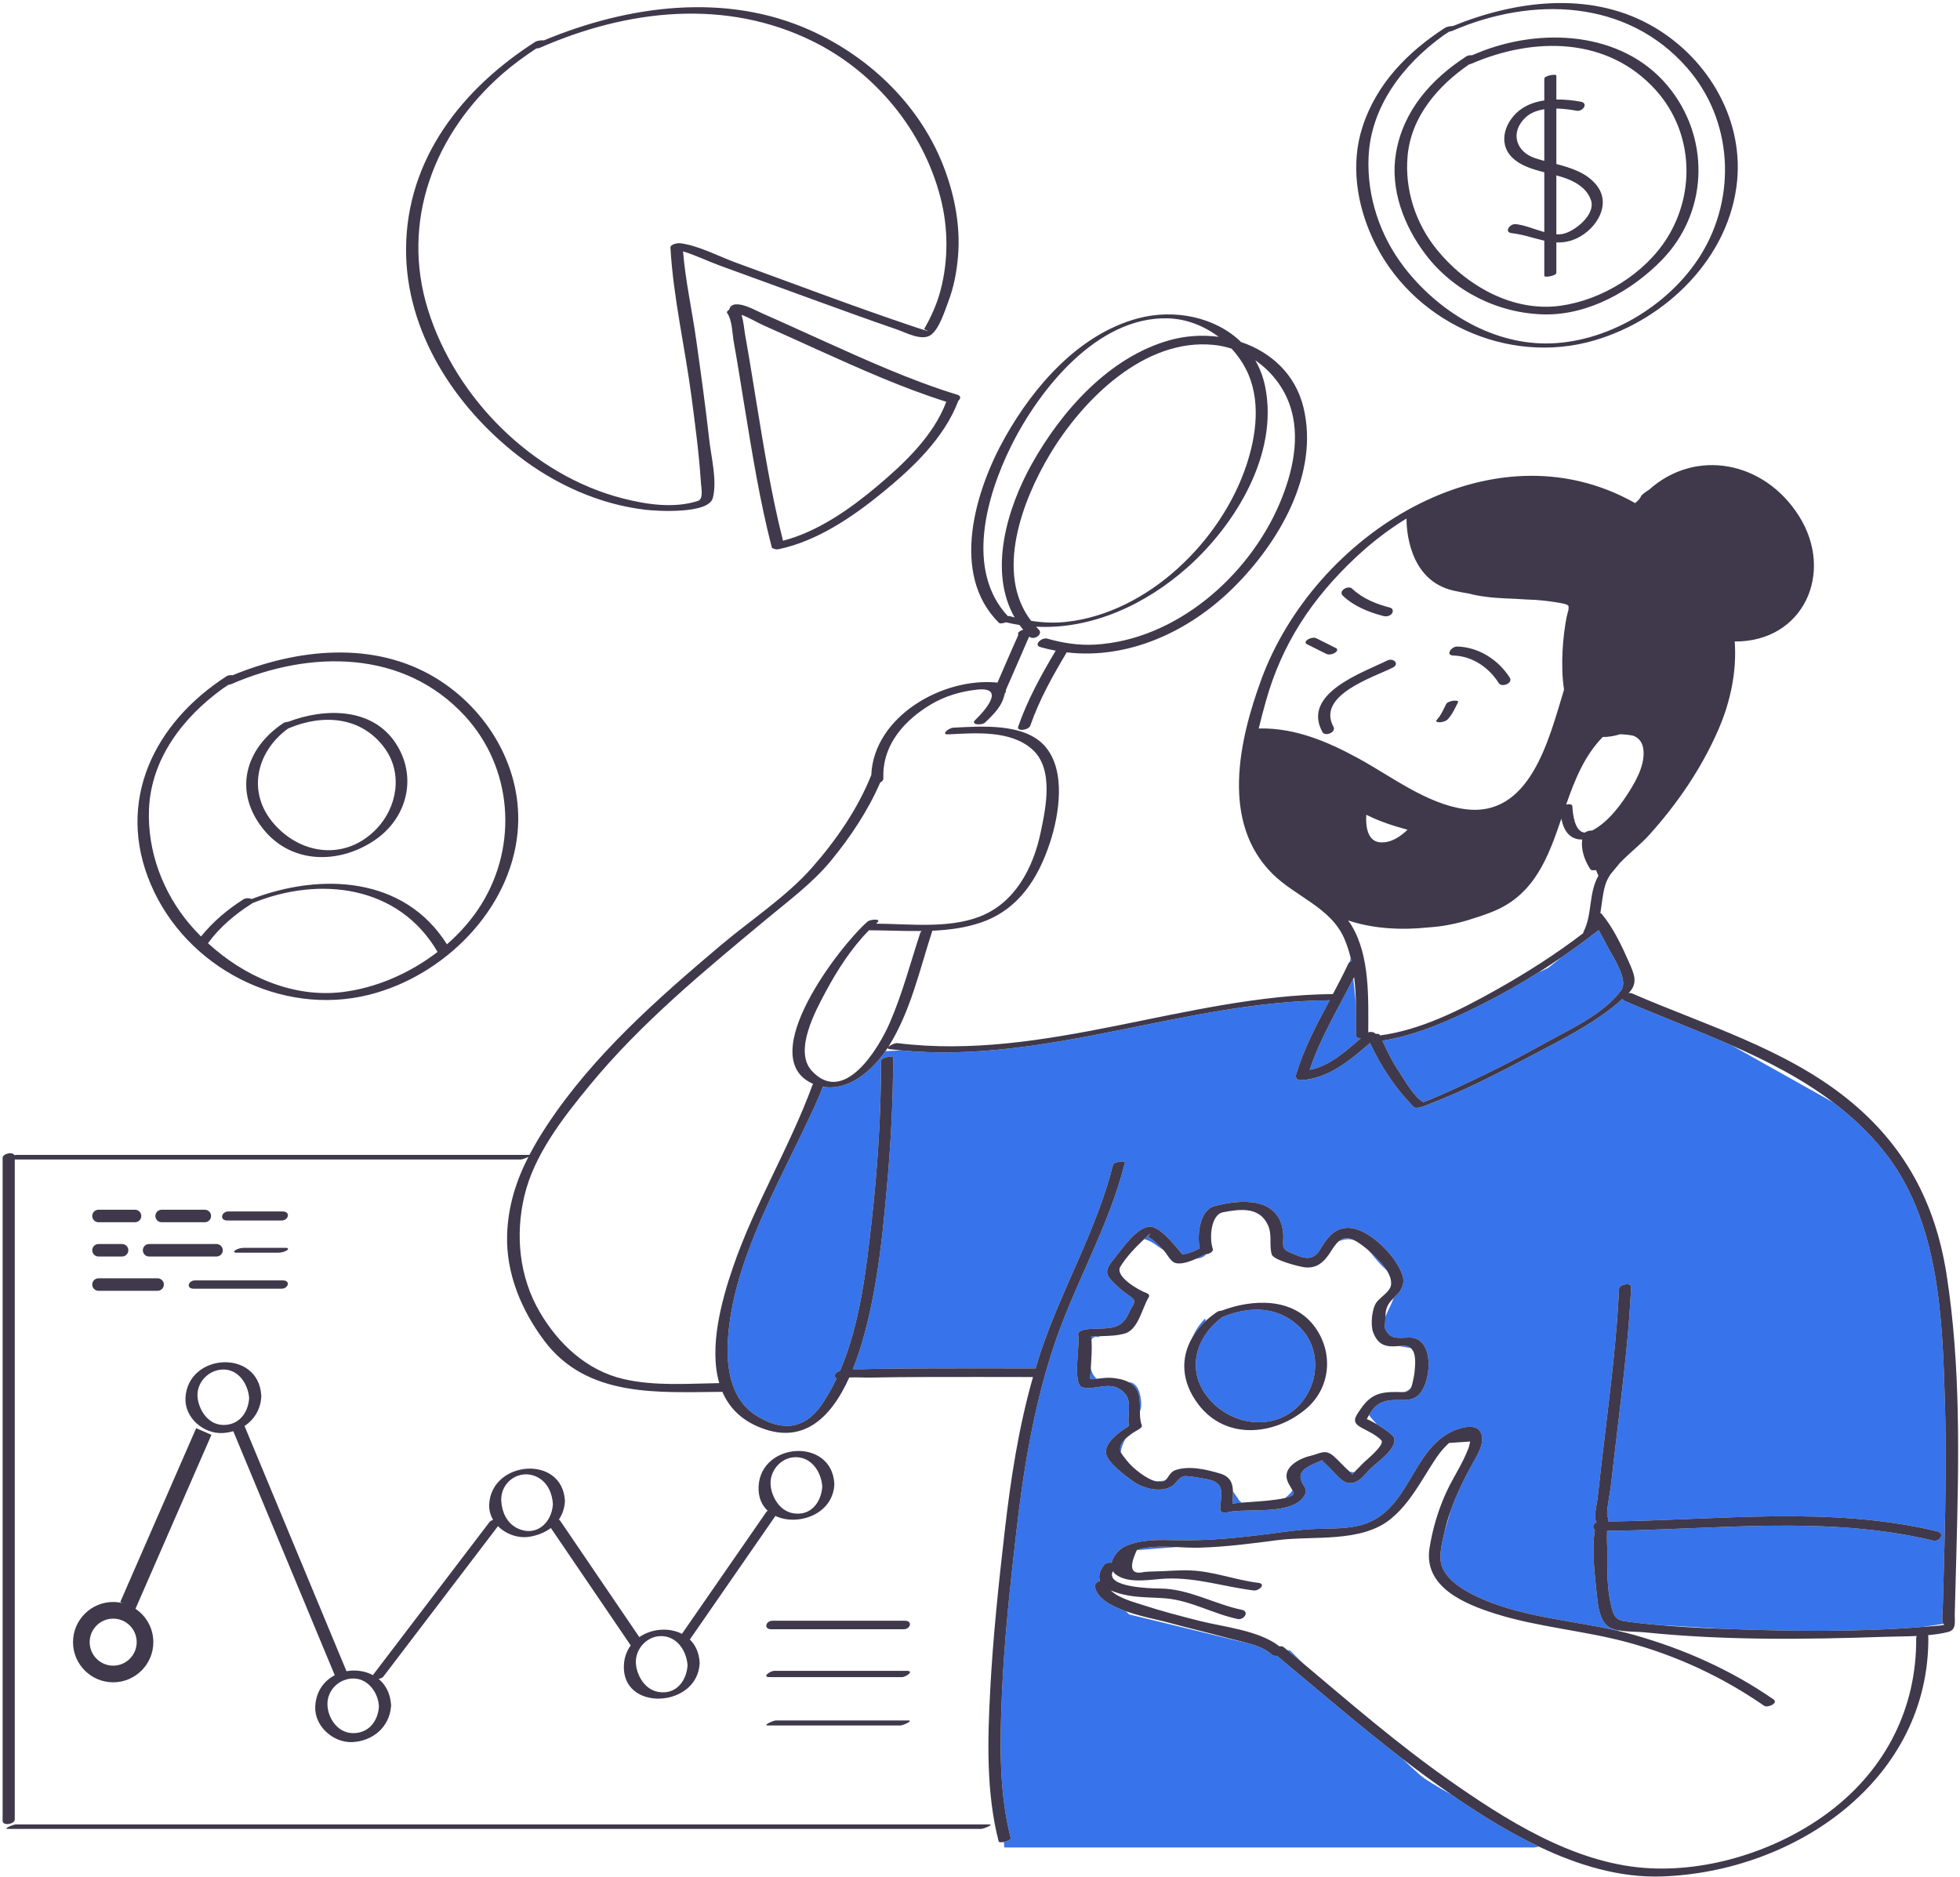 <svg width="471" height="451" viewBox="0 0 471 451" fill="none" xmlns="http://www.w3.org/2000/svg">
<path d="M289.708 317.438C288.404 318.659 287.337 319.992 286.513 321.402C287.189 319.824 288.186 318.289 289.576 316.839C289.612 316.8 289.658 317.069 289.708 317.438ZM307.352 315.667C303.137 314.05 298.368 314.574 293.807 316.468C293.781 316.479 293.754 316.485 293.728 316.494C293.597 316.59 293.476 316.696 293.349 316.795C290.847 318.729 288.973 321.219 288.033 323.947C286.762 327.635 287.177 331.743 289.986 335.44C295.06 342.119 304.565 343.826 310.738 338.992C312.265 337.796 313.592 336.206 314.592 334.185C316.989 329.347 316.486 323.224 312.635 319.22C311.032 317.555 309.248 316.395 307.352 315.667ZM275.886 297.167C276.581 296.33 276.58 296.234 275.884 296.881C275.573 297.169 275.259 297.464 274.943 297.762C276.675 298.101 277.977 299.395 279.486 300.295C278.394 299.152 277.263 297.959 275.886 297.167ZM269.331 348.948C269.436 347.91 269.86 346.843 270.423 345.763C269.463 346.72 268.833 347.839 269.331 348.948ZM341.829 264.894C341.56 264.885 341.53 264.959 341.829 264.894V264.894ZM336.673 323.393C336.469 323.417 336.27 323.438 336.075 323.456C337.051 323.624 338.093 323.719 339.04 323.961C338.524 323.505 337.775 323.263 336.673 323.393ZM342.04 264.837C342.125 264.811 342.214 264.782 342.327 264.739C342.835 264.546 343.34 264.349 343.841 264.14C345.103 263.613 346.358 263.071 347.605 262.509C355.542 258.938 363.366 255.061 370.965 250.819C376.99 247.456 385.485 243.696 389.612 237.9C391.328 235.49 387.706 230.061 386.569 227.958C385.789 226.513 385.013 224.973 384.148 223.501C381.277 225.764 378.31 227.929 375.278 230.006L371.999 232.595C371.999 232.595 371.124 233.001 369.697 233.669C365.293 236.434 360.768 238.999 356.157 241.319C348.604 245.12 340.604 248.701 332.2 250.068C333.362 252.614 334.589 255.154 336.159 257.47C337.51 259.463 339.772 263.638 342.04 264.837ZM273.237 372.371C273.216 372.414 273.201 372.453 273.181 372.495C275.059 372.336 278.901 372.016 282.656 371.743C279.415 371.599 276.11 371.521 273.237 372.371ZM324.585 230.229L324.333 231.174C324.457 231.074 324.597 230.987 324.753 230.921C324.702 230.688 324.642 230.459 324.585 230.229ZM267.466 377.595C267.456 377.579 267.44 377.564 267.43 377.548C267.395 377.616 267.373 377.68 267.347 377.745L267.466 377.595ZM313.361 399.869C311.294 397.86 309.999 396.597 309.999 396.597C309.999 396.597 309.742 396.557 309.318 396.49C310.669 397.612 312.017 398.738 313.361 399.869ZM327.002 249.487C326.412 249.512 325.903 249.329 325.903 248.82C325.904 246.437 325.923 243.954 325.856 241.449L325.207 235.17C321.547 242.405 317.274 249.388 314.716 257.096C319.509 256.129 323.329 252.679 327.002 249.487ZM337.539 334.489C338.2 334.416 338.712 334.167 339.065 333.451C338.917 333.602 338.77 333.743 338.631 333.863C338.353 334.103 337.977 334.307 337.539 334.489ZM297.616 360.304C297.213 359.677 296.767 359.019 296.292 358.366C296.32 359.309 296.227 360.316 296.177 361.314C296.912 361.202 297.657 361.13 298.404 361.068C298.091 360.866 297.819 360.619 297.616 360.304ZM262.134 328.706C262.12 328.956 262.106 329.207 262.096 329.454C262.01 331.558 261.417 331.568 263.515 331.316C263.53 331.315 263.545 331.313 263.56 331.311C262.761 330.688 262.337 329.761 262.134 328.706ZM289.575 301.397C289.006 301.702 288.243 302.102 287.406 302.478C288.423 302.39 289.299 302.059 289.889 301.377C289.784 301.39 289.678 301.398 289.575 301.397ZM262.278 321.94C262.299 321.931 262.321 321.922 262.342 321.913C262.567 321.306 263.272 321.104 263.803 321.317C264.014 321.234 264.227 321.151 264.438 321.068C263.691 321.09 262.944 321.115 262.2 321.172C262.234 321.427 262.257 321.683 262.278 321.94ZM325.343 297.982C323.779 297.226 322.671 297.416 321.661 298.315C322.829 297.789 324.055 297.589 325.343 297.982ZM466.868 386.038C466.843 386.991 466.552 389.464 466.986 390.203C465.787 390.391 464.011 390.659 461.839 390.951C446.03 392.223 429.925 391.999 414.085 391.386C408.466 391.062 402.937 390.738 398.527 390.478C397.729 390.408 396.932 390.341 396.135 390.264C394.219 390.077 392.309 389.84 390.405 389.57C388.069 389.239 387.708 387.976 387.182 385.882C386.161 381.802 386.233 377.385 386.243 373.21C386.247 371.579 386.085 369.642 386.2 367.852C412.294 367.586 438.916 364.039 464.583 370.207C466.079 370.566 467.46 368.441 465.556 367.983C439.679 361.765 412.823 365.325 386.518 365.599C386.51 365.452 386.448 365.337 386.349 365.247C386.542 365.035 386.591 364.805 386.374 364.6C385.777 364.035 386.926 358.551 387.032 357.598C387.585 352.625 388.196 347.659 388.779 342.69C390.083 331.588 391.446 320.451 391.972 309.28C392.029 308.063 389.118 308.65 389.072 309.634C388.509 321.614 386.998 333.555 385.595 345.459C385.011 350.41 384.403 355.359 383.873 360.317C383.772 361.257 382.836 364.939 383.685 365.743C383.688 365.746 383.693 365.747 383.696 365.75C382.821 366.123 382.557 367.188 383.262 367.65C382.454 372.557 383.257 378.621 383.74 383.306C383.983 385.665 384.297 388.836 386.126 390.575C386.763 391.18 387.757 391.532 388.878 391.747L388.842 391.893C377.367 389.251 365.063 388.601 354.462 383.435C351.503 381.993 347.844 379.737 346.573 376.577C345.569 374.078 346.56 370.605 347.131 368.082C347.135 368.063 347.141 368.044 347.146 368.025C347.569 366.583 348.077 364.847 348.621 362.986C350.067 358.88 352.02 354.97 354.159 351.163C355.301 349.132 357.072 346.161 355.639 343.906C354.301 341.798 349.967 343.384 348.426 344.215C339.121 349.233 338.524 362.721 327.831 366.233C324.179 367.433 319.997 367.266 316.201 367.394C312.596 367.516 309.048 368.046 305.476 368.513C298.023 369.487 290.535 370.266 283.008 370.106C278.764 370.015 274.285 369.816 270.336 371.603C268.988 372.212 267.472 373.882 267.129 375.542C266.499 375.41 265.704 375.562 265.31 376.08C264.126 377.639 263.945 378.883 264.358 379.885C263.656 380.086 263.022 380.595 263.125 381.256C263.549 383.994 266.861 385.855 270.566 387.168L271.332 387.934C271.332 387.934 290.664 392.601 295.998 393.934C297.037 394.194 298.203 394.454 299.406 394.703C301.737 395.323 304.129 396.147 305.621 397.586C305.913 397.867 306.387 397.941 306.865 397.881C316.867 406.196 326.709 414.695 337.002 422.624C338.959 424.465 340.499 425.887 341.332 426.601C342.558 427.651 345.306 429.302 348.684 431.161C349.328 431.603 349.957 432.061 350.606 432.498C356.533 436.489 363.013 440.489 369.837 443.739L368.664 443.934H241.333C241.333 443.934 241.301 443.47 241.249 442.614C242.07 442.448 242.968 442.047 242.876 441.687C241.316 435.61 240.688 429.32 240.515 423.004C240.492 421.629 240.474 420.212 240.461 418.756C240.466 414.724 240.612 410.698 240.783 406.729C241.337 393.908 242.737 381.131 244.193 368.387C245.9 353.445 248.245 338.943 252.863 324.584C257.815 309.185 266.393 295.109 270.321 279.378C270.467 278.789 267.641 279.194 267.466 279.899C263.544 295.61 255.085 309.765 250.008 325.105C249.599 326.343 249.23 327.584 248.856 328.826C239.192 328.822 229.529 328.782 219.865 328.834C215.508 328.857 211.149 328.895 206.795 329.028C206.24 329.045 205.594 329.028 204.927 329.028C210.833 314.414 212.355 293.472 213.088 285.596C214.06 275.152 214.614 264.632 214.627 254.141C214.627 253.624 211.73 254.054 211.729 254.917C211.714 267.73 210.908 280.578 209.479 293.307C208.179 304.894 206.694 318.197 201.869 329.407C201.692 329.47 201.52 329.537 201.362 329.622C200.344 330.168 200.463 330.901 201.02 331.265C200 333.41 198.862 335.477 197.548 337.416C193.377 343.573 187.831 344.03 181.673 340.124C175.502 336.208 174.488 328.444 174.93 321.771C176.091 304.225 185.602 287.168 193.039 271.612C194.674 268.193 196.341 264.764 197.713 261.225C197.839 261.217 197.975 261.207 198.119 261.196C204.056 262.016 209.48 257.315 212.778 252.595C213.164 252.574 214.572 252.498 216.538 252.405C251.412 255.745 284.601 240.642 319.318 240.371C319.382 240.371 319.451 240.363 319.523 240.351C316.428 246.15 313.323 251.946 311.446 258.264C311.191 259.123 311.906 259.608 312.72 259.555C319.414 259.115 324.343 254.807 329.225 250.638C331.948 256.398 335.209 261.394 339.72 266C340.404 266.698 343.051 265.446 343.721 265.191C351.83 262.107 359.671 258.057 367.333 254.017C374.951 250.001 383.394 245.888 389.896 240.034C389.959 240.219 390.131 240.393 390.456 240.534C398.864 244.183 407.603 247.451 416.072 251.173C421.94 254.467 429.81 258.885 440 264.6C440.199 264.712 440.393 264.83 440.589 264.944C444.875 268.203 448.857 271.913 452.403 276.255C466.14 293.07 466.787 316.854 467.389 337.567C467.721 348.983 467.533 360.41 467.253 371.825C467.136 376.561 466.993 381.299 466.868 386.038ZM338.707 321.408C335.822 321.45 333.894 322.052 332.673 318.829C332.819 319.216 332.901 317.166 332.924 316.408C333.466 315 334.347 313.439 334.917 311.899C335.223 311.591 335.548 311.275 335.901 310.919C336.704 310.11 337.421 308.514 337.224 307.339C336.419 302.521 328.716 294.55 323.391 295.071C320.267 295.377 318.641 297.907 317.17 300.363C315.188 303.672 312.23 301.882 309.636 300.798C307.651 299.968 308.608 298.339 308.334 296.064C307.305 287.512 298.145 288.148 291.805 289.847C288.364 290.769 287.596 296.632 288.303 299.964C287.237 300.568 286.106 301.022 284.901 301.306C284.555 301.325 284.289 301.348 284.075 301.372C283.52 300.64 282.925 299.939 282.316 299.25C281.087 297.857 278.077 294.401 276.014 294.778C272.817 295.361 270 299.694 268.1 301.997C265.148 305.574 265.421 306.152 268.631 309.188C269.553 310.06 270.564 310.81 271.61 311.521C273.491 312.797 272.193 313.334 271.248 315.554C269.169 320.44 264.946 318.753 260.713 319.497C260.112 319.602 258.916 319.982 259.104 320.83C259.595 323.04 257.583 332.864 260.211 333.395C263.742 334.109 267.106 331.45 270.215 334.732C272.229 336.859 270.732 340.136 271.3 342.646C268.908 344.094 265.139 346.866 265.847 349.508C266.42 351.645 270.407 354.603 272.166 355.874C274.574 357.613 278.692 358.77 281.464 357.214C282.805 356.462 283.283 354.623 285.051 354.706C286.642 354.78 288.578 355.178 290.113 355.46C294.895 356.339 293.211 359.606 293.229 362.663C293.234 363.529 294.288 363.551 294.922 363.393C299.52 362.248 311.277 364.425 313.695 358.92C314.047 358.118 313.497 357.281 313.09 356.618C311.025 353.249 314.943 352.142 317.49 350.986C317.628 350.923 317.644 350.857 317.64 350.82C317.665 350.887 317.806 351.11 318.428 351.663C319.105 352.266 319.728 352.94 320.366 353.584C321.196 354.422 322.503 356.046 323.762 356.299C326.256 356.8 327.633 354.631 329.221 353.017C330.801 351.413 335.698 348.224 335.027 345.573C334.842 344.844 332.698 343.344 330.901 342.266C330.536 341.835 330.163 341.432 329.823 341.067C329.469 340.689 329.194 340.341 328.978 340.017C330.539 337.318 332.22 336.359 336.026 336.401C337.69 336.42 339.199 336.527 340.553 335.488C344.102 332.767 344.94 321.317 338.707 321.408ZM277.365 355.841C278.31 356.149 279.204 356.191 279.898 355.757C279.042 355.928 278.196 355.944 277.365 355.841ZM331.461 302.99C330.592 302.061 329.677 301.157 328.706 300.323C329.924 301.606 331.03 303.121 332.167 304.234C332.544 304.603 332.933 304.968 333.308 305.343C332.776 304.476 332.104 303.678 331.461 302.99ZM324.311 353.605C324.316 353.609 324.321 353.614 324.326 353.619C324.738 353.975 324.907 354.223 324.97 354.374C325.004 354.262 325.094 354.102 325.305 353.89C325.346 353.848 325.388 353.806 325.43 353.764C325.087 353.763 324.74 353.728 324.383 353.629C324.356 353.623 324.335 353.612 324.311 353.605ZM310.601 358.14C310.097 358.846 309.497 359.459 308.792 359.959C310.122 359.646 311.075 359.23 310.853 358.681C310.776 358.492 310.69 358.313 310.601 358.14ZM271.171 332.093C272.218 332.628 273.09 333.42 273.507 334.632C274.005 336.077 273.921 337.677 273.929 339.219C274.111 338.652 274.226 338.092 274.236 337.542C274.274 335.477 273.577 332.159 271.171 332.093Z" fill="#3773EA"/>
<path d="M88.661 239.043C106.574 234.573 122.606 218.739 124.381 200.033C125.813 184.939 117.377 170.582 104.664 162.883C89.765 153.86 71.373 155.896 55.903 162.254C55.414 162.18 54.844 162.239 54.456 162.489C37.04 173.691 27.729 192.515 36.224 212.482C44.75 232.527 67.531 244.315 88.661 239.043ZM82.228 238.392C70.337 239.811 58.654 234.613 49.981 226.643C52.777 222.813 56.377 219.772 60.368 217.228C60.467 217.165 60.549 217.103 60.619 217.043C76.748 210.42 95.822 212.713 105.15 228.744C98.42 233.927 90.253 237.434 82.228 238.392ZM35.806 194.434C36.312 182.252 44.048 172.29 53.592 165.415C54.03 165.108 54.486 164.824 54.933 164.528C55.156 164.518 55.386 164.473 55.611 164.376C74.463 156.184 97.005 156.017 111.746 172.077C123.158 184.509 124.492 203.032 115.718 217.236C113.517 220.799 110.672 224.061 107.404 226.908C97.12 210.596 77.153 209.659 60.481 216.024C59.943 215.78 59.045 215.757 58.5 216.105C54.636 218.569 51.163 221.486 48.306 225.03C47.382 224.099 46.486 223.147 45.646 222.158C39.124 214.481 35.386 204.522 35.806 194.434ZM90.1 201.854C97.921 196.514 100.343 186.601 95.103 178.608C89.395 169.904 77.89 170.115 69.202 173.462C68.794 173.477 68.375 173.57 68.102 173.751C58.853 179.893 56.018 190.217 63.27 199.234C70.138 207.774 81.634 207.635 90.1 201.854ZM69.288 175.025C69.327 175.011 69.366 175.001 69.405 174.984C77.635 171.521 86.838 172.148 92.409 179.734C96.839 185.766 95.475 193.932 90.516 199.128C83.26 206.731 72.626 205.575 65.962 198.109C59.198 190.531 61.558 180.581 69.288 175.025ZM383.218 81.774C400.525 76.672 415.702 61.785 417.447 43.404C418.925 27.825 409.71 13.119 396.259 5.825C381.593 -2.128 364.064 0.19 349.171 6.244C348.524 6.268 347.625 6.443 347.357 6.617C338.295 12.445 330.736 20.137 327.388 30.574C324.57 39.357 326.003 48.887 329.773 57.134C338.931 77.171 362.159 87.982 383.218 81.774ZM328.871 37.806C329.38 25.56 337.256 15.431 346.847 8.523C347.3 8.207 347.769 7.914 348.23 7.609C348.509 7.572 348.762 7.518 348.915 7.452C368.09 -0.88 390.894 -0.29 405.408 16.286C416.399 28.839 417.394 47.193 408.733 61.214C401.081 73.601 385.839 82.593 371.359 82.532C357.954 82.475 345.385 74.558 337.405 64.182C331.625 56.668 328.478 47.28 328.871 37.806ZM371.11 75.548C381.684 75.755 392.135 69.887 399.346 62.487C410.24 51.309 411.027 34.182 401.717 21.838C391.21 7.906 371.728 6.417 356.427 12.191C355.518 12.534 354.625 12.912 353.729 13.283C353.266 13.234 352.752 13.303 352.393 13.534C343.926 19.017 337.203 26.566 335.466 36.753C333.986 45.44 337.356 54.247 342.535 61.091C349.267 69.984 360.024 75.332 371.11 75.548ZM338.244 37.574C339.065 28.057 345.522 20.632 353.088 15.438C353.267 15.417 353.45 15.371 353.629 15.294C368.598 8.831 386.293 8.801 397.872 21.627C406.755 31.467 407.571 45.976 400.686 57.078C395.304 65.758 384.971 72.083 374.996 73.468C363.489 75.065 352.212 68.579 345.206 59.881C340.165 53.618 337.553 45.584 338.244 37.574ZM371.104 41.396C371.104 46.186 371.104 50.977 371.104 55.767C368.783 55.115 366.374 54.087 364.279 53.858C362.816 53.697 361.337 55.814 363.293 56.028C366.056 56.332 368.589 57.276 371.105 57.834C371.105 60.656 371.105 63.479 371.105 66.301C371.105 66.74 374.003 66.333 374.003 65.525C374.003 63.098 374.003 60.671 374.003 58.244C375.652 58.315 377.329 58.057 379.092 57.18C383.77 54.851 387.281 49.024 383.664 44.499C381.297 41.537 377.642 40.364 374.003 39.41C374.003 34.967 374.003 30.524 374.003 26.081C375.741 26.113 377.454 26.35 378.879 26.609C380.347 26.877 381.801 24.792 379.865 24.439C378.053 24.109 376.03 23.884 374.003 23.907C374.003 21.99 374.003 20.073 374.003 18.156C374.003 17.717 371.105 18.124 371.105 18.932C371.105 20.665 371.105 22.399 371.105 24.132C369.126 24.431 367.238 25.046 365.649 26.14C361.853 28.752 359.703 34.204 363.39 37.854C365.356 39.799 368.203 40.653 371.104 41.396ZM374.003 56.05C374.003 51.415 374.003 46.779 374.003 42.143C375.556 42.567 377.045 43.052 378.334 43.762C380.147 44.761 381.686 46.137 382.337 48.154C383.483 51.693 378.159 55.814 375.343 56.247C374.911 56.313 374.462 56.327 374.003 56.304C374.003 56.219 374.003 56.135 374.003 56.05ZM366.706 28.132C367.874 27.072 369.428 26.51 371.104 26.254C371.104 30.388 371.104 34.523 371.104 38.657C370.326 38.449 369.563 38.232 368.834 37.987C364.214 36.437 362.8 31.679 366.706 28.132ZM124.576 109.558C133.374 116.375 144.035 121.207 155.128 122.496C157.934 122.822 170.276 123.566 171.296 119.665C172.38 115.522 170.903 109.838 170.441 105.703C169.537 97.62 168.416 89.561 167.28 81.508C166.299 74.551 164.708 67.432 164.139 60.397C167.05 61.288 170.424 62.892 173.058 63.847C180.521 66.554 187.974 69.286 195.435 71.996C202.137 74.431 208.839 76.871 215.584 79.186C217.65 79.896 221.577 82.062 223.728 80.454C225.764 78.93 227.023 74.732 227.894 72.45C229.21 68.994 229.897 65.324 230.212 61.65C230.823 54.522 229.485 47.355 227.011 40.684C221.459 25.712 209.298 13.897 194.911 7.363C174.421 -1.943 150.927 1.291 130.727 9.692C130.073 9.645 129.046 9.788 128.706 10.005C111.052 21.259 97.651 38.219 97.579 59.891C97.514 79.746 109.335 97.747 124.576 109.558ZM120.817 17.677C123.351 15.471 126.079 13.5 128.878 11.644C129.18 11.641 129.511 11.582 129.808 11.452C150.796 2.273 174.378 -0.459 195.428 9.976C210.359 17.378 221.852 31.365 226.009 47.497C227.877 54.747 227.926 62.403 226.048 69.649C225.19 72.963 223.786 76.111 222.075 79.067C222.017 79.167 224.298 79.963 222.136 79.315C221.103 79.005 220.079 78.657 219.056 78.313C204.927 73.563 190.978 68.252 176.97 63.158C172.764 61.629 167.957 59.028 163.477 58.446C162.889 58.37 161.064 58.654 161.113 59.519C161.783 71.392 164.598 83.433 166.153 95.221C167.061 102.11 167.988 109.025 168.431 115.963C168.522 117.376 169.118 119.917 167.683 120.377C161.952 122.216 155.437 121.234 149.744 119.787C128.021 114.264 109.518 95.71 102.87 74.508C96.184 53.188 104.384 31.981 120.817 17.677ZM197.017 81.524C192.461 79.472 187.923 77.377 183.344 75.376C181.45 74.549 178.891 72.988 176.727 73.139C175.858 73.2 175.298 73.837 175.24 74.411C174.81 74.655 174.552 74.969 174.763 75.26C175.947 76.888 175.985 80.25 176.326 82.145C177.245 87.256 178.042 92.389 178.883 97.513C180.749 108.891 182.574 120.337 185.459 131.511C185.509 131.704 185.708 131.807 185.976 131.846C186.248 131.994 186.631 132.065 187.133 131.96C196.285 130.056 204.832 124.261 211.953 118.448C219.226 112.512 226.902 105.313 230.289 96.309C230.843 95.81 231.011 95.147 230.072 94.859C218.718 91.371 207.83 86.394 197.017 81.524ZM210.65 116.944C204.223 122.344 196.449 127.795 188.16 129.935C185.286 118.601 183.464 107 181.572 95.472C180.755 90.488 179.966 85.498 179.071 80.527C178.821 79.133 178.704 77.212 178.184 75.656C179.928 76.255 182.038 77.54 183.27 78.082C187.702 80.035 192.1 82.066 196.516 84.056C206.62 88.607 216.816 93.2 227.4 96.543C224.303 104.793 217.235 111.411 210.65 116.944ZM320.438 174.627C321.172 175.977 318.413 177.061 317.786 175.909C312.742 166.641 327.315 161.695 333.378 158.71C334.855 157.983 336.443 159.563 334.667 160.438C329.828 162.82 316.337 167.093 320.438 174.627ZM345.258 172.988C346.254 171.932 346.857 170.51 347.499 169.227C347.769 168.688 348.652 168.475 349.184 168.388C349.345 168.361 350.626 168.238 350.367 168.755C349.666 170.157 348.99 171.687 347.901 172.841C347.446 173.323 346.602 173.523 345.968 173.558C345.657 173.575 344.796 173.477 345.258 172.988ZM318.744 157.135C317.175 156.349 315.604 155.565 314.035 154.781C313.419 154.473 313.892 153.895 314.29 153.654C314.835 153.323 315.731 153.077 316.342 153.382C317.912 154.166 319.482 154.95 321.051 155.736C321.666 156.044 321.194 156.622 320.796 156.863C320.251 157.193 319.354 157.439 318.744 157.135ZM322.709 143.163C321.472 141.988 323.968 140.54 324.934 141.457C327.455 143.853 330.747 145.155 334.068 146.018C334.75 146.195 334.862 146.981 334.457 147.469C333.955 148.074 333.131 148.206 332.408 148.018C328.915 147.11 325.36 145.682 322.709 143.163ZM350.213 155.356C355.382 155.526 360.067 158.534 362.812 162.851C363.642 164.156 360.888 165.282 360.164 164.143C357.736 160.326 353.818 157.665 349.224 157.514C347.265 157.449 348.781 155.309 350.213 155.356ZM470.144 372.822C470.721 350.682 471.203 328.189 467.771 306.239C465.07 288.954 457.621 275.005 443.804 263.941C428.751 251.888 409.596 246.267 392.16 238.7C391.929 238.599 391.646 238.593 391.36 238.646C393.794 236.181 392.642 233.915 391.327 230.925C389.66 227.136 387.583 222.812 384.909 219.609C384.832 219.516 384.716 219.463 384.577 219.435C384.958 217.14 385.122 214.753 385.776 212.6C386.034 211.751 386.463 210.919 387.006 210.105C387.636 209.33 388.382 208.422 389.205 207.432C391.501 205.029 394.348 202.804 396.173 200.785C403.016 193.215 408.854 184.719 412.928 175.346C415.86 168.602 417.381 161.336 416.864 154.143C433.302 154.276 440.979 137.686 432.279 123.952C423.911 110.741 407.423 107.681 396.278 117.682C395.205 118.37 394.437 118.95 394.333 119.265C394.154 119.799 393.503 120.424 392.933 120.894C358.412 101.345 315.843 128.42 303.072 163.35C297.683 178.089 293.386 197.529 305.697 209.884C311.207 215.414 319.746 218.023 323.011 225.459C323.681 226.986 324.189 228.588 324.585 230.23C324.642 230.461 324.702 230.69 324.753 230.922C324.597 230.988 324.457 231.075 324.333 231.175C324.192 231.289 324.074 231.422 324 231.58C322.85 234.042 321.589 236.458 320.31 238.867C285.015 239.193 251.146 255.032 215.65 250.656C215.095 250.588 213.745 251.187 213.414 251.645C213.453 251.583 213.494 251.522 213.533 251.46C218.829 243.042 220.975 233.045 224.033 223.705C224.04 223.684 224.037 223.666 224.039 223.646C228.019 223.471 231.95 222.961 235.665 221.696C244.667 218.631 249.408 211.264 252.291 202.546C254.512 195.83 256.246 185.265 251.16 179.368C246.222 173.642 235.68 174.528 229.048 174.862C228.016 174.914 225.963 176.558 227.909 176.461C234.364 176.136 242.748 175.418 247.988 180.008C253.349 184.704 251.312 194.127 250.064 200.078C248.283 208.573 243.886 216.987 235.426 220.252C227.826 223.184 218.525 221.998 210.529 221.949C210.615 221.873 210.696 221.787 210.783 221.713C211.989 220.671 209.103 220.909 208.51 221.423C201.94 227.105 180.983 254.153 195.371 260.433C195.388 260.44 195.404 260.445 195.42 260.453C195.352 260.518 195.295 260.586 195.268 260.66C189.785 275.64 181.347 289.356 176.141 304.506C173.418 312.429 170.31 323.714 172.844 332.353C165.206 332.47 157.386 333.106 149.901 331.39C141.038 329.358 134.202 322.946 129.723 315.303C124.781 306.869 123.789 296.83 125.996 287.428C128.337 277.456 135.357 268.515 141.729 260.765C154.053 245.776 169.24 233.306 184.097 220.943C189.515 216.434 195.236 212.242 199.726 206.772C204.363 201.126 208.594 194.789 211.513 188.047C211.958 187.813 212.291 187.465 212.273 187.045C212.26 186.755 212.27 186.474 212.272 186.189C212.294 186.071 212.293 185.965 212.272 185.87C212.464 178.531 217.552 172.961 223.668 169.291C227.046 167.264 230.939 166.114 234.835 165.709C241.606 165.005 236.92 170.563 234.361 173.001C233.098 174.205 235.949 174.352 236.722 173.615C239.147 171.304 240.845 169.575 241.467 166.6C241.696 166.386 241.805 166.129 241.697 165.857C241.689 165.839 242.5 164.014 242.701 163.545C243.453 161.789 244.226 160.044 244.994 158.295C245.635 156.834 246.275 155.371 246.894 153.9C247.003 153.642 247.187 153.302 247.344 152.949C247.356 152.961 247.366 152.973 247.378 152.985C248.348 153.943 250.821 152.466 249.597 151.255C249.377 151.038 249.177 150.813 248.972 150.59C262.316 151.296 275.316 145.265 285.358 136.338C296.984 126.003 307.328 108.954 304.013 92.833C303.537 90.52 302.726 88.437 301.655 86.58C305.349 89.119 308.275 92.765 309.832 97.018C312.693 104.833 310.608 113.703 307.463 121.07C300.006 138.534 282.467 153.859 263.013 154.9C259.182 155.105 255.342 154.511 251.668 153.459C250.353 153.083 248.246 154.986 250.016 155.493C251.241 155.844 252.467 156.124 253.693 156.352C250.194 162.224 246.925 168.134 244.672 174.621C244.251 175.832 247.199 175.486 247.594 174.35C249.762 168.109 252.967 162.408 256.336 156.76C271.147 158.501 285.695 151.785 296.33 141.28C307.285 130.46 317.107 113.838 313.226 97.881C311.276 89.861 305.352 84.591 298.236 82.186C292.021 76.149 282.19 74.161 273.449 76.5C259.277 80.291 248.409 92.831 241.488 105.137C234.414 117.715 228.18 137.921 240.058 149.665C240.312 149.916 241.074 149.782 241.736 149.534C242.821 149.799 243.908 150.012 244.994 150.181C245.272 150.569 245.566 150.951 245.876 151.326C245.609 151.408 245.375 151.505 245.238 151.582C245.228 151.587 245.218 151.593 245.209 151.598C244.582 151.953 244.527 152.268 244.758 152.495C244.742 152.495 244.728 152.494 244.713 152.493C244.736 152.6 243.897 154.373 243.684 154.869C242.931 156.629 242.156 158.38 241.387 160.133C240.819 161.428 240.255 162.725 239.701 164.026C226.548 162.673 209.949 172.204 209.375 186.239C206.132 194.352 200.969 201.835 195.225 208.379C189.013 215.454 180.393 221.072 173.206 227.143C158.012 239.979 142.54 253.603 131.498 270.323C129.929 272.7 128.488 275.089 127.219 277.524C127.165 277.517 127.103 277.512 127.024 277.512C85.957 277.512 44.888 277.512 3.821 277.512C3.74 277.512 3.612 277.537 3.46 277.576C2.995 276.676 0.632 277.22 0.632 278.217C0.632 331.316 0.632 384.415 0.632 437.515C0.632 438.875 3.546 438.321 3.546 437.215C3.546 384.351 3.546 331.487 3.546 278.623C44.072 278.623 84.6 278.623 125.126 278.623C125.438 278.623 126.408 278.283 126.98 277.979C124.011 283.792 122.064 289.887 121.862 296.769C121.591 306.015 125.296 314.806 130.737 322.099C141.089 335.973 158.304 334.545 173.59 334.449C175.084 337.919 177.691 340.82 181.876 342.688C192.566 347.459 199.514 341.119 204.082 331.003C205.646 330.904 207.895 331.053 208.987 331.027C213.326 330.925 217.666 330.906 222.006 330.887C230.75 330.848 239.492 330.886 248.236 330.891C244.773 343.026 242.883 355.345 241.437 367.935C239.981 380.603 238.63 393.285 237.958 406.022C237.322 418.052 236.961 430.698 239.979 442.461C240.047 442.728 240.627 442.737 241.25 442.612C242.071 442.446 242.969 442.045 242.877 441.685C241.317 435.608 240.689 429.318 240.516 423.002C240.477 421.586 240.46 420.17 240.462 418.754C240.467 414.722 240.613 410.696 240.784 406.727C241.338 393.906 242.738 381.129 244.194 368.385C245.901 353.443 248.246 338.941 252.864 324.582C257.816 309.183 266.394 295.107 270.322 279.376C270.468 278.787 267.642 279.192 267.467 279.897C263.545 295.608 255.086 309.763 250.009 325.103C249.6 326.341 249.231 327.582 248.857 328.824C239.193 328.82 229.53 328.78 219.866 328.832C215.509 328.855 211.15 328.893 206.796 329.026C206.241 329.043 205.595 329.026 204.928 329.026C210.834 314.412 212.356 293.47 213.089 285.594C214.061 275.15 214.615 264.63 214.628 254.139C214.628 253.622 211.731 254.052 211.73 254.915C211.715 267.728 210.909 280.576 209.48 293.305C208.18 304.892 206.695 318.195 201.87 329.405C201.693 329.468 201.521 329.535 201.363 329.62C200.345 330.166 200.464 330.899 201.021 331.263C200.001 333.408 198.863 335.475 197.549 337.414C193.378 343.571 187.832 344.028 181.674 340.122C175.503 336.206 174.489 328.442 174.931 321.769C176.092 304.223 185.603 287.166 193.04 271.61C194.675 268.191 196.342 264.762 197.714 261.223C197.723 261.199 197.734 261.175 197.743 261.15C197.869 261.172 197.994 261.176 198.12 261.193C204.057 262.013 209.481 257.312 212.779 252.592C212.989 252.292 213.192 251.991 213.383 251.693C213.27 251.892 213.367 252.057 213.846 252.116C214.744 252.227 215.642 252.316 216.538 252.402C251.412 255.742 284.601 240.639 319.318 240.368C319.382 240.368 319.451 240.36 319.523 240.348C316.428 246.147 313.323 251.943 311.446 258.261C311.191 259.12 311.906 259.605 312.72 259.552C319.414 259.112 324.343 254.804 329.225 250.635C331.948 256.395 335.209 261.391 339.72 265.997C340.404 266.695 343.051 265.443 343.721 265.188C351.83 262.104 359.671 258.054 367.333 254.014C374.951 249.998 383.394 245.885 389.896 240.031C389.959 240.216 390.131 240.39 390.456 240.531C398.864 244.18 407.603 247.448 416.072 251.17C424.746 254.981 433.133 259.273 440.589 264.941C444.875 268.2 448.857 271.91 452.403 276.252C466.14 293.067 466.787 316.851 467.389 337.564C467.721 348.98 467.533 360.407 467.253 371.822C467.136 376.561 466.993 381.3 466.868 386.038C466.843 386.991 466.552 389.464 466.986 390.203C467.083 390.368 467.215 390.448 467.394 390.404C466.529 390.615 465.589 390.643 464.706 390.725C463.753 390.813 462.795 390.873 461.839 390.951C446.03 392.223 429.925 391.999 414.085 391.386C412.995 391.344 411.902 391.306 410.815 391.261C406.714 391.09 402.616 390.834 398.527 390.478C397.729 390.408 396.932 390.341 396.135 390.264C394.219 390.077 392.309 389.84 390.405 389.57C388.069 389.239 387.708 387.976 387.182 385.882C386.161 381.802 386.233 377.385 386.243 373.21C386.247 371.579 386.085 369.642 386.2 367.852C412.294 367.586 438.916 364.039 464.583 370.207C466.079 370.566 467.46 368.441 465.556 367.983C439.679 361.765 412.823 365.325 386.518 365.599C386.51 365.452 386.448 365.337 386.349 365.247C386.542 365.035 386.591 364.805 386.374 364.6C385.777 364.035 386.926 358.551 387.032 357.598C387.585 352.625 388.196 347.659 388.779 342.69C390.083 331.588 391.446 320.451 391.972 309.28C392.029 308.063 389.118 308.65 389.072 309.634C388.509 321.614 386.998 333.555 385.595 345.459C385.011 350.41 384.403 355.359 383.873 360.317C383.772 361.257 382.836 364.939 383.685 365.743C383.688 365.746 383.693 365.747 383.696 365.75C382.821 366.123 382.557 367.188 383.262 367.65C382.454 372.557 383.257 378.621 383.74 383.306C383.983 385.665 384.297 388.836 386.126 390.575C386.763 391.18 387.757 391.532 388.878 391.747C390.989 392.152 393.559 392.065 395.092 392.224C414.194 394.203 433.677 393.972 452.849 393.316C455.37 393.23 458.012 393.239 460.641 393.116C460.536 393.252 460.469 393.402 460.471 393.567C460.624 410.379 453.175 425.021 439.842 435.179C427.582 444.518 410.583 450.019 395.154 448.846C377.887 447.533 361.738 437.259 347.95 427.565C335.85 419.06 324.669 409.381 313.361 399.874C312.016 398.744 310.669 397.618 309.318 396.495C309.037 396.261 308.757 396.024 308.476 395.791C308.234 395.59 307.85 395.55 307.453 395.612C302.585 391.751 293.864 390.918 288.243 389.487C283.611 388.308 278.979 387.112 274.44 385.611C272.594 385.001 268.713 384.008 266.931 382.155C268.173 382.729 269.651 383.115 270.996 383.363C274.081 383.932 277.223 383.808 280.331 384.097C286.207 384.643 291.668 387.839 297.436 389.038C298.929 389.349 300.333 387.225 298.411 386.825C291.786 385.448 285.648 381.744 278.755 381.707C276.44 381.694 265.843 381.406 267.346 377.75C267.372 377.685 267.394 377.621 267.429 377.553C267.439 377.57 267.455 377.584 267.465 377.6C267.667 377.914 267.939 378.211 268.321 378.47C271.539 380.648 276.605 379.47 280.232 379.328C287.684 379.037 294.054 381.291 301.309 382.177C302.55 382.328 304.34 380.583 302.385 380.344C296.845 379.668 291.659 377.583 286.049 377.363C283.244 377.253 280.408 377.551 277.606 377.598C277.121 377.608 276.636 377.624 276.152 377.647C275.759 377.674 275.366 377.702 274.973 377.729C271.798 378.492 271.202 376.747 273.18 372.5C273.2 372.458 273.215 372.419 273.236 372.376C276.109 371.526 279.414 371.604 282.655 371.748C284.601 371.834 286.525 371.945 288.317 371.894C294.569 371.717 300.8 370.895 306.995 370.086C315.498 368.976 327.057 370.809 334.179 365.009C337.375 362.406 339.608 359.091 341.774 355.621C342.944 353.747 344.087 351.865 345.335 350.039C346.206 348.764 347.105 347.773 348.211 346.735C349.898 346.62 351.583 346.504 353.27 346.388C353.171 347.124 352.97 347.832 352.665 348.514C351.326 351.956 349.119 355.163 347.576 358.524C345.609 362.811 344.253 367.371 343.519 372.026C342.051 381.351 351.962 385.446 359.403 387.784C369.691 391.016 380.691 391.814 391.115 394.637C402.851 397.816 413.924 402.948 423.912 409.87C424.799 410.485 427.436 409.222 426.189 408.357C415.982 401.283 404.769 396.302 392.847 392.907C391.527 392.531 390.189 392.2 388.843 391.89C377.368 389.248 365.064 388.598 354.463 383.432C351.504 381.99 347.845 379.734 346.574 376.574C345.57 374.075 346.561 370.602 347.132 368.079C347.136 368.06 347.142 368.041 347.147 368.022C347.538 366.305 348.043 364.63 348.622 362.983C350.068 358.877 352.021 354.967 354.16 351.16C355.302 349.129 357.073 346.158 355.64 343.903C354.302 341.795 349.968 343.381 348.427 344.212C339.122 349.23 338.525 362.718 327.832 366.23C324.18 367.43 319.998 367.263 316.202 367.391C312.597 367.513 309.049 368.043 305.477 368.51C298.024 369.484 290.536 370.263 283.009 370.103C278.765 370.012 274.286 369.813 270.337 371.6C268.989 372.209 267.473 373.879 267.13 375.539C266.5 375.407 265.705 375.559 265.311 376.077C264.127 377.636 263.946 378.88 264.359 379.882C263.657 380.083 263.023 380.592 263.126 381.253C263.55 383.991 266.862 385.852 270.567 387.165C274.271 388.478 278.37 389.242 280.371 389.789C285.397 391.16 290.469 392.357 295.497 393.722C296.643 394.033 298.015 394.33 299.407 394.7C301.738 395.32 304.13 396.144 305.622 397.583C305.914 397.864 306.388 397.938 306.866 397.878C316.868 406.193 326.71 414.692 337.003 422.621C340.821 425.562 344.707 428.417 348.685 431.158C349.329 431.6 349.958 432.058 350.607 432.495C356.534 436.486 363.014 440.486 369.838 443.736C379.204 448.196 389.219 451.243 399.353 450.897C431.376 449.804 463.704 427.709 463.39 393.275C463.389 393.138 463.353 393.025 463.3 392.924C464.929 392.773 466.536 392.547 468.083 392.17C470.214 391.65 469.696 389.722 469.739 387.899C469.856 382.872 470.013 377.847 470.144 372.822ZM242.622 148.042C242.518 148.012 242.361 148.017 242.181 148.042C231.925 137.022 237.057 119.159 242.943 107.256C249.728 93.536 263.68 76.059 280.613 76.493C285.043 76.607 289.318 78.273 292.842 80.935C288.979 80.425 284.981 80.673 281.221 81.706C266.6 85.722 255.086 98.725 247.946 111.493C242.03 122.074 237.461 137.265 243.82 148.36C243.419 148.258 243.019 148.156 242.622 148.042ZM252.229 109.291C260.108 96.074 275.029 81.126 291.776 82.887C293.21 83.038 294.611 83.346 295.964 83.781C297.347 85.286 298.53 86.963 299.445 88.765C303.065 95.897 301.94 104.534 299.509 111.823C293.422 130.079 275.843 147.268 256.283 149.426C253.441 149.739 250.588 149.62 247.779 149.186C239.021 137.75 245.692 120.256 252.229 109.291ZM195.063 257.293C190.691 252.513 196.008 242.825 198.39 238.367C201.13 233.239 204.619 227.772 208.841 223.529C208.914 223.535 208.987 223.543 209.075 223.543C213.123 223.553 217.342 223.769 221.541 223.713C221.347 223.835 221.205 223.978 221.152 224.137C218.78 231.382 216.861 238.737 213.827 245.752C211.192 251.846 202.846 265.803 195.063 257.293ZM389.329 176.433C390.412 176.471 391.504 176.574 392.486 176.783C393.849 177.313 394.83 178.43 394.957 180.514C395.188 184.329 392.74 188.38 390.722 191.412C388.681 194.476 385.956 197.838 382.599 199.569C382.027 199.541 381.272 199.733 380.816 200.072C378.451 199.907 377.937 195.727 377.847 193.713C377.826 193.243 377.089 193.155 376.365 193.326C378.436 187.355 380.789 181.527 385.158 177.093C386.396 177.117 387.782 176.908 389.329 176.433ZM302.776 175.043C302.67 175.044 302.569 175.056 302.471 175.074C303.009 172.82 303.599 170.638 304.17 168.592C308.058 154.66 315.303 143.794 325.792 133.943C329.591 130.376 333.684 127.226 337.992 124.597C337.978 126.805 338.385 139.497 349.332 141.93C350.551 142.201 351.809 142.439 353.084 142.652C353.639 142.798 354.21 142.929 354.799 143.044C357.865 143.641 361.018 143.775 364.157 143.896C365.91 144.016 367.572 144.099 369.086 144.156C371.071 144.308 373.043 144.55 375.004 144.902C376.246 145.126 376.778 145.329 376.946 145.68L376.914 146.564C376.799 147.002 376.603 147.572 376.454 148.342C375.611 152.676 374.936 159.696 375.845 165.717L375.844 165.723C372.182 177.741 367.69 196.644 351.895 194.411C342.829 193.13 334.381 186.588 326.53 182.288C319.146 178.243 311.327 174.91 302.776 175.043ZM338.241 199.375C336.476 201.086 334.23 202.57 331.725 202.413C328.545 202.213 328.162 198.425 328.323 195.784C331.47 197.36 334.839 198.467 338.241 199.375ZM323.958 221.175C329.917 223.167 336.728 223.551 343.288 222.849C344.85 222.747 346.426 222.562 347.999 222.263C350.297 221.825 352.319 221.289 354.116 220.668C355.795 220.162 357.404 219.595 358.914 218.973C368.788 214.907 372.069 205.938 375.204 196.72C375.755 199.586 377.213 201.778 380.203 201.736C379.891 204.217 380.783 206.701 382.117 208.804C382.338 209.153 382.938 209.196 383.525 209.058L384.102 210.444C381.697 214.66 382.688 219.689 380.541 223.888C380.471 224.025 380.451 224.139 380.458 224.239C373.846 229.301 366.8 233.784 359.542 237.86C351.072 242.617 341.454 247.511 331.623 248.807C331.599 248.753 331.573 248.698 331.549 248.644C331.446 248.417 331.061 248.38 330.605 248.445C330.26 248.027 329.466 247.826 328.802 248.07C328.819 239.801 329.2 229.818 324.857 222.5C324.58 222.032 324.278 221.592 323.958 221.175ZM314.716 257.097C317.275 249.389 321.547 242.406 325.207 235.171C325.271 235.044 325.339 234.919 325.402 234.792C325.673 236.993 325.798 239.23 325.856 241.45C325.922 243.954 325.904 246.438 325.903 248.821C325.903 249.33 326.412 249.512 327.002 249.488C323.329 252.679 319.509 256.129 314.716 257.097ZM341.829 264.894C341.53 264.959 341.56 264.885 341.829 264.894V264.894ZM389.612 237.9C385.484 243.697 376.99 247.457 370.965 250.819C363.365 255.061 355.541 258.938 347.605 262.509C346.358 263.071 345.103 263.613 343.841 264.14C343.34 264.349 342.835 264.546 342.327 264.739C342.214 264.782 342.125 264.81 342.04 264.837C339.772 263.638 337.51 259.463 336.159 257.471C334.589 255.156 333.362 252.615 332.2 250.069C340.604 248.702 348.604 245.121 356.157 241.32C360.768 239 365.293 236.435 369.697 233.67C371.583 232.487 373.442 231.264 375.278 230.006C378.31 227.929 381.277 225.764 384.148 223.501C385.013 224.973 385.789 226.513 386.569 227.958C387.706 230.062 391.328 235.491 389.612 237.9ZM270.216 334.731C272.23 336.858 270.733 340.135 271.301 342.645C268.909 344.093 265.14 346.865 265.848 349.507C266.421 351.644 270.408 354.602 272.167 355.873C274.575 357.612 278.693 358.769 281.465 357.213C282.806 356.461 283.284 354.622 285.052 354.705C286.643 354.779 288.579 355.177 290.114 355.459C294.896 356.338 293.212 359.605 293.23 362.662C293.235 363.528 294.289 363.55 294.923 363.392C299.521 362.247 311.278 364.424 313.696 358.919C314.048 358.117 313.498 357.28 313.091 356.617C311.026 353.248 314.944 352.141 317.491 350.985C317.629 350.922 317.645 350.856 317.641 350.819C317.666 350.886 317.807 351.109 318.429 351.662C319.106 352.265 319.729 352.939 320.367 353.583C321.197 354.421 322.504 356.045 323.763 356.298C326.257 356.799 327.634 354.63 329.222 353.016C330.802 351.412 335.699 348.223 335.028 345.572C334.843 344.843 332.699 343.343 330.902 342.265C329.603 341.486 328.486 340.926 328.427 341.043C328.612 340.674 328.794 340.336 328.979 340.017C330.54 337.318 332.221 336.359 336.027 336.401C337.691 336.42 339.2 336.527 340.554 335.488C344.1 332.766 344.939 321.317 338.705 321.407C335.82 321.449 333.892 322.051 332.671 318.828C332.817 319.215 332.899 317.165 332.922 316.407C332.925 316.305 332.928 316.224 332.929 316.178C332.984 314.058 333.759 313.063 334.915 311.898C335.221 311.59 335.546 311.274 335.899 310.918C336.702 310.109 337.419 308.513 337.222 307.338C336.417 302.52 328.714 294.549 323.389 295.07C320.265 295.376 318.639 297.906 317.168 300.362C315.186 303.671 312.228 301.881 309.634 300.797C307.649 299.967 308.606 298.338 308.332 296.063C307.303 287.511 298.143 288.147 291.803 289.846C288.362 290.768 287.594 296.631 288.301 299.963C287.235 300.567 286.104 301.021 284.899 301.305C284.553 301.324 284.287 301.347 284.073 301.371C283.518 300.639 282.923 299.938 282.314 299.249C281.085 297.856 278.075 294.4 276.012 294.777C272.815 295.36 269.998 299.693 268.098 301.996C265.146 305.573 265.419 306.151 268.629 309.187C269.551 310.059 270.562 310.809 271.608 311.52C273.489 312.796 272.191 313.333 271.246 315.553C269.167 320.439 264.944 318.752 260.711 319.496C260.11 319.601 258.914 319.981 259.102 320.829C259.593 323.039 257.581 332.863 260.209 333.394C263.743 334.108 267.106 331.449 270.216 334.731ZM263.515 331.316C261.417 331.568 262.01 331.559 262.096 329.454C262.106 329.207 262.12 328.956 262.134 328.706C262.253 326.498 262.473 324.169 262.279 321.94C262.258 321.683 262.235 321.427 262.201 321.173C262.945 321.116 263.692 321.091 264.439 321.069C266.41 321.011 268.378 320.977 270.29 320.44C273.579 319.515 274.477 314.21 276.049 311.718C276.345 311.25 275.958 310.871 275.539 310.721C273.517 309.997 267.82 306.656 269.226 304.37C270.71 301.958 272.847 299.747 274.943 297.762C275.259 297.463 275.574 297.169 275.884 296.881C276.58 296.235 276.581 296.33 275.886 297.167C277.263 297.959 278.394 299.152 279.486 300.295C279.539 300.351 279.593 300.407 279.647 300.462C280.386 301.234 281.087 302.733 282.013 303.285C283.283 304.042 285.531 303.321 287.407 302.478C288.244 302.102 289.007 301.702 289.576 301.397C289.679 301.398 289.785 301.39 289.89 301.377C290.757 301.274 291.662 300.719 291.429 300.042C290.564 297.539 290.972 291.862 293.888 291.301C298.005 290.509 302.704 289.91 304.721 294.447C305.747 296.756 304.958 299.185 305.599 301.407C306.006 302.817 312.135 304.328 313.401 304.508C316.546 304.953 318.359 303.067 319.909 300.574C320.51 299.608 321.07 298.843 321.662 298.315C322.672 297.416 323.779 297.225 325.344 297.982C325.569 298.091 325.799 298.211 326.044 298.36C326.988 298.932 327.867 299.603 328.707 300.323C329.678 301.157 330.593 302.06 331.462 302.99C332.105 303.678 332.777 304.476 333.309 305.343C333.911 306.324 334.331 307.396 334.299 308.515C334.247 310.308 331.781 311.585 330.772 312.958C329.678 314.444 329.299 318.348 329.968 320.113C331.172 323.287 333.063 323.741 336.076 323.456C336.27 323.437 336.47 323.416 336.674 323.393C337.777 323.263 338.526 323.505 339.041 323.961C340.352 325.118 340.105 327.698 339.955 329.397C339.857 330.503 339.617 331.577 339.351 332.652C339.272 332.971 339.176 333.231 339.067 333.451C338.713 334.167 338.202 334.416 337.541 334.489C337.004 334.548 336.369 334.494 335.641 334.486C331.588 334.442 329.369 335.118 327.027 338.494C325.533 340.65 324.745 341.723 327.155 343.052C328.802 343.961 330.553 344.699 331.906 346.05C332.968 347.109 328.332 350.819 327.691 351.472C326.939 352.238 326.187 353.002 325.431 353.765C325.389 353.807 325.347 353.849 325.306 353.891C325.095 354.103 325.005 354.263 324.971 354.375C324.908 354.224 324.74 353.976 324.327 353.62C324.322 353.616 324.317 353.611 324.312 353.606C322.981 352.452 321.829 351.1 320.512 349.926C318.43 348.072 317.194 349.321 314.89 349.833C312.681 350.324 308.727 352.208 309.186 355.1C309.379 356.316 310.075 357.121 310.602 358.14C310.692 358.313 310.778 358.492 310.854 358.681C311.077 359.23 310.124 359.647 308.793 359.959C306.49 360.5 303.05 360.726 302.574 360.767C301.204 360.887 299.801 360.951 298.404 361.067C297.658 361.129 296.913 361.201 296.177 361.313C296.227 360.315 296.321 359.309 296.292 358.365C296.235 356.448 295.667 354.8 293.142 354.06C289.865 353.1 285.702 352.099 282.392 353.283C281.593 353.569 281.034 354.345 280.614 355.033C280.414 355.36 280.17 355.588 279.899 355.757C279.205 356.191 278.311 356.149 277.366 355.841C275.335 355.178 273.084 353.32 272.144 352.439C271.165 351.521 270.325 350.438 269.553 349.344C269.46 349.213 269.391 349.081 269.331 348.949C268.833 347.84 269.463 346.72 270.423 345.764C271.4 344.792 272.711 343.989 273.522 343.544C273.869 343.354 274.558 342.936 274.361 342.418C273.989 341.44 273.935 340.345 273.929 339.22C273.921 337.678 274.005 336.078 273.507 334.633C273.09 333.421 272.218 332.629 271.171 332.094C269.939 331.463 268.458 331.194 267.143 331.088C265.966 330.994 264.724 331.171 263.56 331.311C263.545 331.313 263.529 331.314 263.515 331.316ZM313.792 338.59C319.83 333.524 320.489 324.995 315.926 318.799C310.696 311.698 300.942 312.133 293.531 314.949C293.138 314.968 292.741 315.062 292.477 315.24C291.465 315.923 290.54 316.658 289.707 317.437C288.403 318.658 287.336 319.991 286.512 321.401C283.683 326.236 283.817 331.999 287.965 337.457C294.546 346.117 306.215 344.948 313.792 338.59ZM288.032 323.947C288.972 321.218 290.846 318.728 293.348 316.795C293.475 316.696 293.596 316.59 293.727 316.494C293.753 316.485 293.78 316.478 293.806 316.468C298.367 314.574 303.136 314.05 307.351 315.667C309.247 316.395 311.032 317.555 312.634 319.22C316.485 323.224 316.988 329.347 314.591 334.185C313.59 336.206 312.264 337.796 310.737 338.992C304.564 343.826 295.059 342.119 289.985 335.44C287.176 331.743 286.761 327.636 288.032 323.947ZM235.765 439.474C157.817 439.474 79.869 439.474 1.919 439.474C0.546 439.474 3.278 438.391 3.825 438.391C81.773 438.391 159.721 438.391 237.671 438.391C239.044 438.391 236.312 439.474 235.765 439.474ZM17.548 394.596C17.548 399.917 21.878 404.246 27.2 404.246C32.52 404.246 36.848 399.917 36.848 394.596C36.848 391.233 35.118 388.27 32.502 386.542L32.562 386.568L50.808 344.782L47.142 343.181L28.896 384.967L29.514 385.237C28.772 385.053 27.998 384.945 27.2 384.945C21.878 384.945 17.548 389.274 17.548 394.596ZM27.2 388.945C30.314 388.945 32.848 391.48 32.848 394.596C32.848 397.712 30.314 400.246 27.2 400.246C24.083 400.246 21.548 397.711 21.548 394.596C21.548 391.48 24.083 388.945 27.2 388.945ZM89.607 402.517C87.704 401.499 85.423 401.194 83.265 401.58C75.097 381.938 66.929 362.297 58.762 342.656C61.063 341.134 62.628 338.677 62.794 335.603C62.798 335.534 62.789 335.472 62.778 335.412C62.778 335.392 62.784 335.375 62.783 335.355C62.177 324.099 45.153 325.078 44.571 335.883C44.313 340.671 48.914 344.595 53.524 344.346C54.403 344.299 55.253 344.147 56.06 343.908C64.189 363.453 72.316 382.998 80.444 402.542C77.896 403.871 75.953 406.369 75.756 410.008C75.499 414.782 80.104 418.86 84.745 418.61C89.633 418.347 93.58 414.982 93.968 410.029C93.988 409.952 93.997 409.872 93.992 409.788C93.998 409.682 93.985 409.587 93.963 409.499C93.747 406.799 92.609 404.782 90.987 403.442C91.47 403.337 91.918 403.145 92.114 402.888C101.298 390.834 110.482 378.78 119.667 366.726C121.594 368.67 124.537 369.707 127.244 369.267C129.193 368.95 130.959 368.239 132.376 367.163C138.772 376.571 145.17 385.978 151.567 395.386C150.637 396.649 150.028 398.211 149.927 400.072C149.32 411.364 167.55 410.481 168.13 399.717C168.132 399.676 168.123 399.642 168.118 399.605C168.121 399.572 168.131 399.54 168.129 399.506C167.999 397.096 167.104 395.259 165.777 393.963C172.63 384.065 179.482 374.168 186.335 364.27C191.58 366.771 200.105 364.016 200.496 356.743C200.498 356.709 200.489 356.681 200.486 356.651C200.49 356.615 200.5 356.58 200.498 356.544C199.896 345.386 182.87 346.515 182.299 357.121C182.158 359.742 183.044 361.694 184.483 363.025C184.342 363.111 184.226 363.211 184.149 363.322C177.391 373.083 170.633 382.843 163.876 392.604C160.769 391.009 156.604 391.33 153.632 393.385C147.282 384.048 140.933 374.71 134.583 365.373C134.517 365.274 134.413 365.208 134.287 365.165C135.135 363.921 135.666 362.42 135.761 360.664C135.157 349.456 118.124 350.961 117.56 361.44C117.485 362.84 117.852 364.117 118.504 365.225C118.133 365.336 117.812 365.5 117.653 365.707C108.307 377.976 98.957 390.246 89.607 402.517ZM53.376 342.392C50.103 342.216 48.002 339.11 47.526 336.188C46.895 332.319 50.219 328.891 53.989 329.093C57.544 329.284 59.628 332.769 59.869 335.947C59.647 339.587 57.298 342.603 53.376 342.392ZM91.059 410.008C90.863 413.656 88.453 416.661 84.544 416.45C81.116 416.265 78.862 412.931 78.693 409.787C78.496 406.12 81.62 403.151 85.208 403.344C88.634 403.529 90.89 406.865 91.059 410.008ZM192.15 350.224C195.51 350.772 197.395 354.126 197.594 357.227C197.348 360.982 194.856 364.321 190.651 363.636C187.588 363.137 185.702 360.196 185.243 357.375C184.585 353.34 188.093 349.563 192.15 350.224ZM159.788 393.216C163.14 393.762 165.017 397.069 165.224 400.168C164.982 403.93 162.452 407.251 158.274 406.57C155.213 406.071 153.335 403.162 152.875 400.339C152.216 396.303 155.757 392.56 159.788 393.216ZM129.164 354.958C131.586 356.213 132.726 358.851 132.864 361.437C132.621 365.958 128.751 369.52 124.159 367.141C121.737 365.886 120.598 363.248 120.46 360.661C120.209 356.011 124.992 352.797 129.164 354.958ZM217.158 391.501C206.564 391.501 195.97 391.501 185.377 391.501C183.407 391.501 184.023 389.45 185.652 389.45C196.246 389.45 206.84 389.45 217.433 389.45C219.403 389.451 218.788 391.501 217.158 391.501ZM216.715 403.004C206.121 403.004 195.527 403.004 184.934 403.004C182.981 403.004 185.097 401.489 186.096 401.489C196.69 401.489 207.284 401.489 217.877 401.489C219.83 401.489 217.714 403.004 216.715 403.004ZM218.231 413.413C219.668 413.413 216.983 414.623 216.36 414.623C205.766 414.623 195.172 414.623 184.579 414.623C183.142 414.623 185.827 413.413 186.45 413.413C197.044 413.413 207.638 413.413 218.231 413.413ZM67.685 293.274C63.332 293.274 58.98 293.274 54.626 293.274C52.662 293.274 53.199 291.108 54.872 291.108C59.225 291.108 63.577 291.108 67.931 291.108C69.895 291.108 69.357 293.274 67.685 293.274ZM38.839 293.691C38.011 293.691 37.339 293.02 37.339 292.191C37.339 291.362 38.011 290.691 38.839 290.691H49.222C50.05 290.691 50.722 291.362 50.722 292.191C50.722 293.02 50.05 293.691 49.222 293.691H38.839ZM22.167 292.191C22.167 291.362 22.839 290.691 23.667 290.691H32.452C33.28 290.691 33.952 291.362 33.952 292.191C33.952 293.02 33.28 293.691 32.452 293.691H23.667C22.839 293.691 22.167 293.02 22.167 292.191ZM68.915 300.463C68.32 300.831 67.56 301.012 66.865 301.012C63.49 301.012 60.114 301.012 56.738 301.012C56.177 301.012 56.118 300.679 56.573 300.397C57.168 300.029 57.928 299.848 58.623 299.848C61.998 299.848 65.374 299.848 68.75 299.848C69.311 299.848 69.37 300.182 68.915 300.463ZM35.825 298.93H52.034C52.862 298.93 53.534 299.601 53.534 300.43C53.534 301.259 52.862 301.93 52.034 301.93H35.825C34.997 301.93 34.325 301.259 34.325 300.43C34.325 299.601 34.997 298.93 35.825 298.93ZM22.167 300.43C22.167 299.601 22.839 298.93 23.667 298.93H29.341C30.169 298.93 30.841 299.601 30.841 300.43C30.841 301.259 30.169 301.93 29.341 301.93H23.667C22.839 301.93 22.167 301.259 22.167 300.43ZM46.578 309.668C44.606 309.668 45.26 307.671 46.869 307.671C53.897 307.671 60.925 307.671 67.953 307.671C69.925 307.671 69.271 309.668 67.662 309.668C60.634 309.668 53.606 309.668 46.578 309.668ZM22.167 308.669C22.167 307.84 22.839 307.169 23.667 307.169H37.876C38.704 307.169 39.376 307.84 39.376 308.669C39.376 309.498 38.704 310.169 37.876 310.169H23.667C22.839 310.169 22.167 309.498 22.167 308.669Z" fill="#3F394B"/>
</svg>
